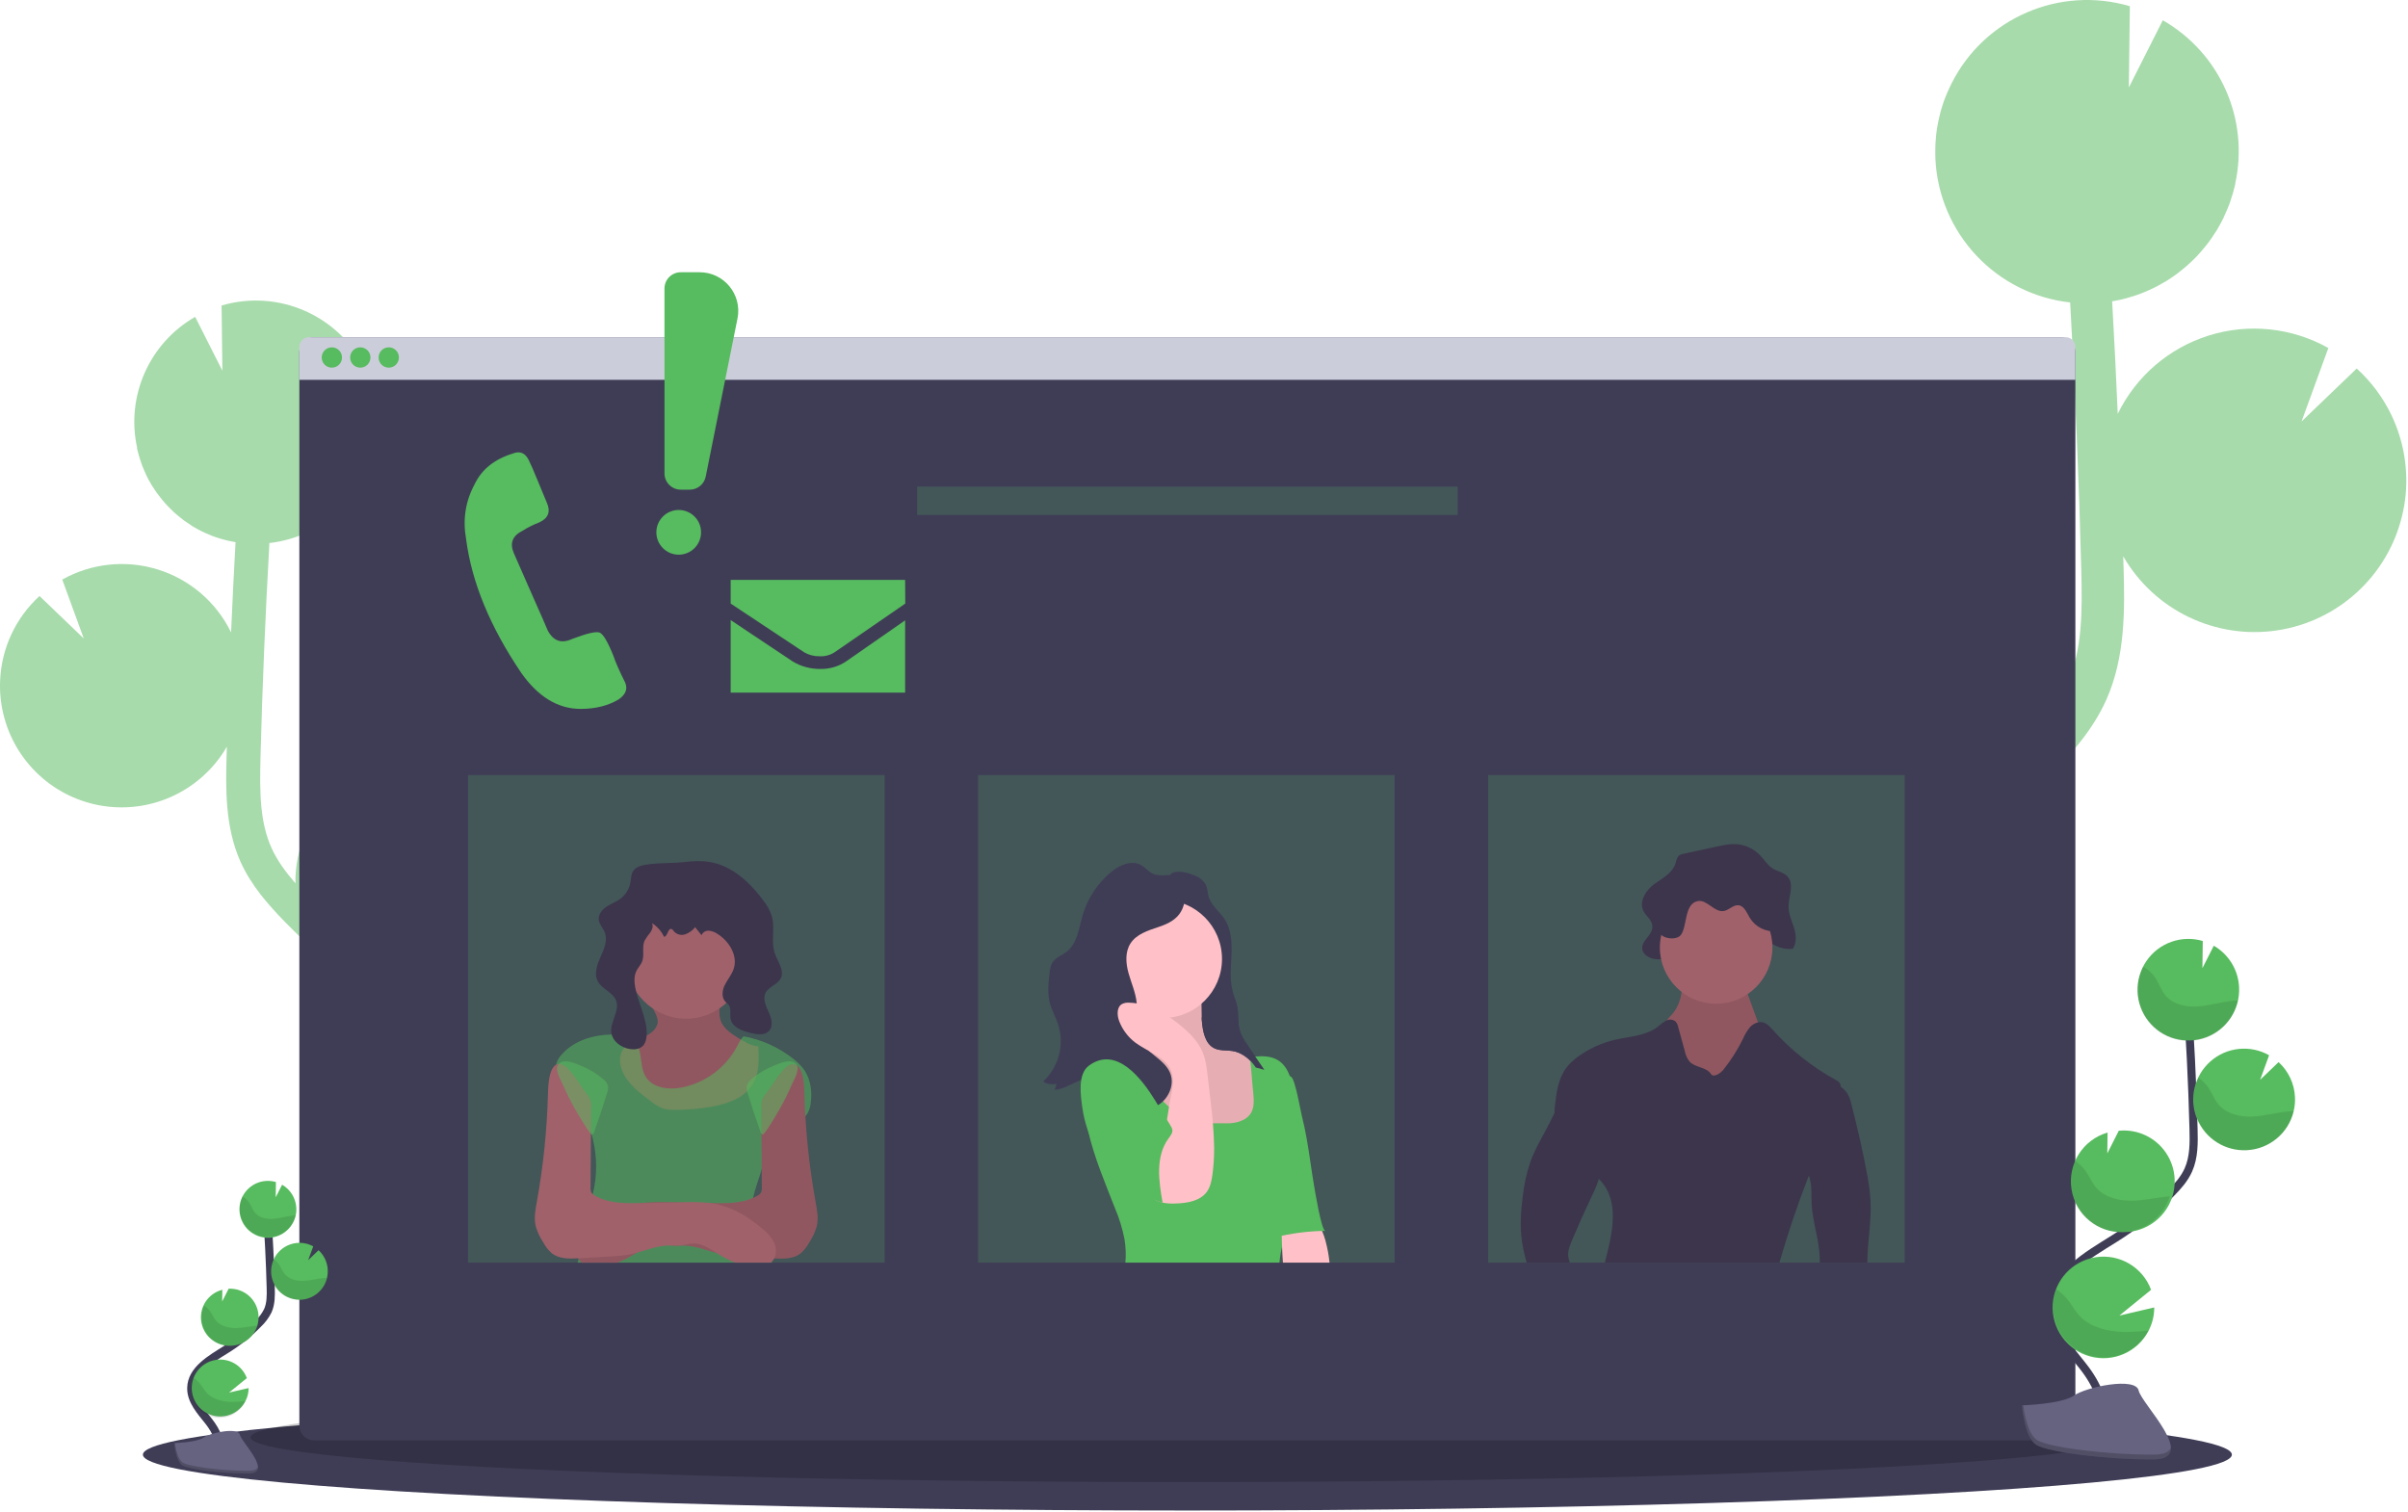 <svg width="1185" height="744" viewBox="0 0 1185 744" fill="none" xmlns="http://www.w3.org/2000/svg">
<path d="M223.443 498.22L217.153 494.31C216.553 493.94 215.963 493.54 215.363 493.16C242.936 488.417 263.545 465.208 264.994 437.268C266.444 409.329 248.347 384.111 221.413 376.54L221.723 401.2L208.173 374.37H208.003C174.985 372.838 146.972 398.353 145.423 431.37C145.363 432.52 145.423 433.64 145.423 434.77C140.713 429.39 136.423 423.62 133.593 417.3C127.863 404.51 127.753 390.02 128.203 372.4C129.103 337.5 130.613 302.32 132.573 267.26C161.803 264.006 184.337 239.997 185.733 210.62C185.813 208.79 185.783 206.99 185.733 205.19C185.733 204.74 185.733 204.3 185.663 203.85C185.543 202.11 185.383 200.39 185.113 198.69C185.113 198.41 185.013 198.14 184.963 197.87C184.723 196.43 184.423 195.01 184.083 193.61C183.953 193.08 183.823 192.56 183.683 192.04C183.263 190.51 182.803 189.04 182.263 187.52C182.083 187.03 181.883 186.52 181.683 186.06C181.263 184.97 180.803 183.89 180.313 182.83C180.053 182.27 179.803 181.71 179.533 181.16C179.453 181.02 179.403 180.87 179.323 180.73C166.282 154.988 136.726 142.221 109.043 150.37L109.443 182.47L96.043 155.95C73.448 168.901 61.885 195.028 67.493 220.46H67.373C67.463 220.89 67.593 221.3 67.693 221.72C67.883 222.51 68.083 223.29 68.303 224.07C68.593 225.07 68.903 226.07 69.233 227.07C69.483 227.81 69.723 228.54 70.003 229.27C70.413 230.33 70.873 231.36 71.333 232.39C71.603 232.99 71.843 233.61 72.133 234.2C72.893 235.747 73.72 237.257 74.613 238.73C74.923 239.25 75.273 239.73 75.613 240.24C76.253 241.24 76.893 242.24 77.613 243.17C78.043 243.76 78.503 244.33 78.953 244.9C79.613 245.73 80.283 246.55 80.953 247.34C81.443 247.91 81.953 248.46 82.463 249C83.203 249.78 83.953 250.53 84.733 251.26C85.253 251.75 85.733 252.26 86.303 252.72C87.183 253.51 88.103 254.25 89.033 254.98C89.503 255.35 89.963 255.73 90.443 256.09C91.863 257.09 93.323 258.09 94.833 259.09C95.113 259.26 95.423 259.4 95.703 259.57C96.973 260.31 98.253 261.02 99.573 261.66C100.143 261.94 100.723 262.19 101.303 262.45C102.383 262.93 103.473 263.4 104.593 263.83L106.593 264.53C107.693 264.9 108.813 265.25 109.943 265.53C110.603 265.71 111.273 265.9 111.943 266.06C113.163 266.35 114.413 266.59 115.673 266.81L115.913 266.86C115.093 281.654 114.36 296.45 113.713 311.25C106.505 296.438 93.508 285.253 77.787 280.332C62.065 275.412 45.011 277.191 30.643 285.25L41.223 314.25L19.453 293.35C7.765 304.018 0.794 318.892 0.073 334.7C-0.204 340.241 0.307 345.794 1.593 351.19C7.195 375.081 26.813 393.13 51.087 396.725C75.36 400.32 99.368 388.732 111.653 367.49C111.653 368.99 111.553 370.49 111.513 372C111.113 387.54 110.613 406.88 118.363 424.15C123.613 435.85 132.053 445.36 140.363 453.88C145.793 459.42 151.423 464.79 157.193 469.98C162.874 477.607 170.284 483.776 178.813 487.98C188.293 495.28 198.113 502.15 208.263 508.49L214.603 512.43C220.303 515.96 226.143 519.59 231.863 523.36C230.863 523.26 229.863 523.15 228.863 523.1C202.823 521.887 178.988 537.658 169.923 562.1L207.323 592.53L166.183 582.99C166.222 603.572 176.826 622.692 194.264 633.623C211.703 644.554 233.533 645.766 252.073 636.83L249.293 640.28C247.453 642.567 245.637 644.84 243.843 647.1C219.503 677.93 212.733 707.19 224.783 729.5L239.443 721.59C227.713 699.87 245.353 672.07 256.913 657.43C258.673 655.21 260.46 652.977 262.273 650.73C277.823 631.41 295.443 609.51 295.013 582.65C294.333 542.16 255.073 517.8 223.443 498.22Z" fill="#57BB5F" fill-opacity="0.52"/>
<path d="M905.384 436.96L913.224 432.08C913.974 431.61 914.704 431.08 915.454 430.64C880.892 424.721 855.101 395.557 853.454 360.53C852.886 348.847 855.097 337.195 859.904 326.53C868.981 306.306 886.562 291.149 907.904 285.15L907.514 315.92L924.424 282.45H924.624C965.828 280.533 1000.79 312.377 1002.71 353.58C1002.78 355.01 1002.71 356.41 1002.71 357.82C1008.6 351.11 1013.94 343.91 1017.47 336.03C1024.63 320.03 1024.77 302.03 1024.2 280.03C1023.08 236.48 1021.2 192.6 1018.75 148.86C982.284 144.802 954.17 114.844 952.434 78.19C952.334 75.91 952.364 73.66 952.434 71.42C952.434 70.86 952.464 70.3 952.524 69.74C952.664 67.57 952.874 65.42 953.194 63.31C953.244 62.96 953.334 62.62 953.384 62.31C953.69 60.51 954.06 58.737 954.494 56.99C954.654 56.34 954.814 55.68 954.984 54.99C955.514 53.09 956.084 51.2 956.754 49.36C956.974 48.74 957.234 48.15 957.474 47.54C958.014 46.17 958.584 44.83 959.194 43.54C959.514 42.85 959.824 42.15 960.194 41.46C960.274 41.29 960.354 41.1 960.444 40.93C976.7 8.8 1013.59 -7.132 1048.12 3.06L1047.62 43.06L1064.34 9.98C1092.54 26.129 1106.97 58.732 1099.95 90.46H1100.04C1099.92 90.99 1099.75 91.46 1099.63 92.03C1099.39 93.03 1099.14 94.03 1098.87 94.96C1098.52 96.21 1098.12 97.43 1097.71 98.65C1097.4 99.57 1097.1 100.49 1096.71 101.4C1096.2 102.72 1095.63 104.01 1095.05 105.29C1094.71 106.04 1094.41 106.81 1094.05 107.55C1093.1 109.48 1092.05 111.37 1090.96 113.2C1090.58 113.85 1090.14 114.46 1089.73 115.09C1088.93 116.33 1088.12 117.55 1087.25 118.74C1086.71 119.48 1086.14 120.18 1085.58 120.9C1084.76 121.9 1083.93 122.96 1083.05 123.95C1082.45 124.617 1081.82 125.307 1081.16 126.02C1080.25 127.02 1079.3 127.92 1078.34 128.83C1077.69 129.45 1077.05 130.07 1076.34 130.66C1075.23 131.66 1074.09 132.56 1072.92 133.47C1072.34 133.93 1071.77 134.42 1071.17 134.86C1069.4 136.16 1067.58 137.4 1065.69 138.55C1065.34 138.76 1064.96 138.94 1064.6 139.15C1063.03 140.084 1061.42 140.954 1059.78 141.76C1059.07 142.11 1058.34 142.41 1057.62 142.76C1056.27 143.37 1054.91 143.95 1053.52 144.48C1052.7 144.79 1051.88 145.08 1051.06 145.36C1049.68 145.83 1048.29 146.25 1046.88 146.64C1046.05 146.87 1045.22 147.1 1044.37 147.31C1042.84 147.67 1041.29 147.97 1039.72 148.24L1039.41 148.3C1040.45 166.76 1041.37 185.224 1042.16 203.69C1051.16 185.211 1067.38 171.26 1086.99 165.127C1106.61 158.995 1127.89 161.225 1145.8 171.29L1132.61 207.45L1159.76 181.38C1174.38 194.648 1183.13 213.182 1184.07 232.9C1184.42 239.812 1183.79 246.738 1182.18 253.47C1175.2 283.279 1150.72 305.801 1120.43 310.287C1090.15 314.773 1060.19 300.314 1044.86 273.81C1044.86 275.68 1044.99 277.57 1045.04 279.44C1045.54 298.83 1046.16 322.96 1036.5 344.5C1029.95 359.11 1019.41 370.96 1008.99 381.59C1002.21 388.51 995.214 395.207 987.994 401.68C980.896 411.189 971.643 418.877 960.994 424.11C949.164 433.22 936.914 441.79 924.254 449.71L916.344 454.62C909.234 459.02 901.954 463.55 894.804 468.25C896.064 468.13 897.304 467.99 898.584 467.93C931.047 466.431 960.757 486.087 972.074 516.55L925.414 554.55L976.744 542.66C976.708 568.33 963.5 592.184 941.763 605.837C920.026 619.491 892.803 621.032 869.664 609.92C870.824 611.36 871.974 612.8 873.134 614.23C875.424 617.08 877.714 619.92 879.944 622.74C910.304 661.19 918.754 697.74 903.714 725.54L885.434 715.67C900.064 688.57 878.054 653.89 863.624 635.67C861.434 632.9 859.194 630.11 856.944 627.31C837.544 603.21 815.554 575.89 816.094 542.38C816.934 491.77 865.974 461.38 905.384 436.96Z" fill="#57BB5F" fill-opacity="0.52"/>
<ellipse cx="584.324" cy="715.95" rx="514" ry="27.5" fill="#3F3D56"/>
<ellipse opacity="0.2" cx="583.324" cy="707.45" rx="460" ry="22" fill="black"/>
<path d="M1021.31 173.16V701.7C1021.31 705.682 1018.08 708.91 1014.1 708.91H154.513C152.601 708.91 150.768 708.15 149.418 706.798C148.067 705.445 147.31 703.612 147.313 701.7V173.16C147.31 171.249 148.067 169.415 149.418 168.063C150.768 166.71 152.601 165.95 154.513 165.95H1014.07C1015.99 165.942 1017.83 166.698 1019.19 168.051C1020.55 169.404 1021.31 171.243 1021.31 173.16Z" fill="#3F3D56"/>
<path d="M1021.31 170.76V186.95H147.312V170.76C147.312 168.104 149.466 165.95 152.122 165.95H1016.5C1019.16 165.95 1021.31 168.104 1021.31 170.76Z" fill="#CBCEDA"/>
<circle cx="163.312" cy="175.95" r="5" fill="#57BB5F"/>
<circle cx="177.312" cy="175.95" r="5" fill="#57BB5F"/>
<circle cx="191.312" cy="175.95" r="5" fill="#57BB5F"/>
<rect opacity="0.2" x="451.324" y="239.45" width="266" height="14" fill="#57BB5F"/>
<rect opacity="0.2" x="230.324" y="381.45" width="205" height="240" fill="#57BB5F"/>
<rect opacity="0.2" x="481.324" y="381.45" width="205" height="240" fill="#57BB5F"/>
<rect opacity="0.2" x="937.324" y="621.45" width="205" height="240" transform="rotate(-180 937.324 621.45)" fill="#57BB5F"/>
<path d="M323.653 503.43C323.043 507.04 319.473 509.31 316.103 510.72C312.733 512.13 308.963 513.3 306.803 516.25C303.893 520.25 305.113 525.98 307.803 530.13C310.853 534.89 315.473 538.4 319.993 541.8C321.952 543.459 324.185 544.762 326.593 545.65C328.428 546.12 330.321 546.322 332.213 546.25C338.306 546.248 344.387 545.703 350.383 544.62C358.073 543.22 366.293 540.42 370.383 533.74C373.703 528.27 373.493 521.44 373.173 515.04C369.553 514.73 366.313 512.76 363.233 510.85C359.593 508.59 355.663 505.96 354.483 501.85C353.243 497.54 355.223 492.22 352.273 488.85C350.273 486.57 346.883 486.3 343.863 486.22C339.763 486.113 335.666 486.057 331.573 486.05C328.753 486.05 322.453 484.87 320.133 486.75C315.863 490.16 324.423 498.85 323.653 503.43Z" fill="#A0616A"/>
<path opacity="0.1" d="M323.653 503.43C323.043 507.04 319.473 509.31 316.103 510.72C312.733 512.13 308.963 513.3 306.803 516.25C303.893 520.25 305.113 525.98 307.803 530.13C310.853 534.89 315.473 538.4 319.993 541.8C321.952 543.459 324.185 544.762 326.593 545.65C328.428 546.12 330.321 546.322 332.213 546.25C338.306 546.248 344.387 545.703 350.383 544.62C358.073 543.22 366.293 540.42 370.383 533.74C373.703 528.27 373.493 521.44 373.173 515.04C369.553 514.73 366.313 512.76 363.233 510.85C359.593 508.59 355.663 505.96 354.483 501.85C353.243 497.54 355.223 492.22 352.273 488.85C350.273 486.57 346.883 486.3 343.863 486.22C339.763 486.113 335.666 486.057 331.573 486.05C328.753 486.05 322.453 484.87 320.133 486.75C315.863 490.16 324.423 498.85 323.653 503.43Z" fill="black"/>
<circle cx="337.623" cy="472.04" r="29.33" fill="#A0616A"/>
<path d="M398.914 543.22C398.721 544.984 398.159 546.688 397.264 548.22C396.998 548.632 396.697 549.02 396.364 549.38C394.714 551.19 392.364 552.38 390.234 553.65C384.234 557.3 377.504 562.05 376.384 569C376.015 571.163 375.51 573.3 374.874 575.4C373.474 580.16 371.644 584.84 370.574 589.6C369.908 592.359 369.609 595.193 369.684 598.03C369.718 598.917 369.798 599.802 369.924 600.68C370.874 607.42 374.334 613.47 378.404 619.22C378.844 619.84 379.284 620.46 379.734 621.07L380.024 621.46H284.284C284.444 620.85 284.604 620.25 284.754 619.64C284.773 619.546 284.796 619.452 284.824 619.36C285.774 615.55 286.604 611.72 287.184 607.86C287.726 604.432 288.023 600.97 288.074 597.5C288.074 594.5 288.734 591.18 291.244 589.5C291.414 588.89 291.574 588.27 291.734 587.66C293.948 578.577 293.9 569.09 291.594 560.03C291.454 559.47 291.294 558.91 291.144 558.35C291.074 558.1 290.994 557.85 290.924 557.6C290.079 554.935 289.372 552.228 288.804 549.49C288.214 546.22 288.084 542.74 286.344 539.92C284.604 537.1 281.574 535.45 278.884 533.54C277.563 532.64 276.375 531.56 275.354 530.33C274.24 529.042 273.574 527.428 273.454 525.73C273.435 525.228 273.472 524.725 273.564 524.23C274.059 522.167 275.115 520.281 276.614 518.78C282.694 512.09 291.984 509.28 301.114 509.16C302.524 509.16 303.924 509.16 305.314 509.28C306.94 509.306 308.544 509.667 310.024 510.34C310.938 510.81 311.739 511.472 312.374 512.28C313.268 513.406 313.947 514.687 314.374 516.06C314.734 517.163 315.001 518.293 315.174 519.44C315.734 523.01 315.854 526.81 317.734 529.89C321.144 535.47 328.914 536.49 335.334 535.28C346.936 533.001 356.919 525.669 362.564 515.28C363.162 514.033 363.83 512.822 364.564 511.65C364.953 511.062 365.41 510.522 365.924 510.04C374.819 511.678 383.182 515.453 390.294 521.04C392.524 522.724 394.474 524.749 396.074 527.04C399.074 531.78 399.754 537.7 398.914 543.22Z" fill="#57BB5F" fill-opacity="0.52"/>
<path d="M401.913 603.61C401.103 606.404 399.865 609.056 398.243 611.47C397.172 613.521 395.735 615.358 394.003 616.89C390.453 619.68 385.543 619.62 381.003 619.36H380.643L378.393 619.23L365.483 618.46C362.061 618.337 358.653 617.973 355.283 617.37C354.383 617.19 353.493 616.97 352.603 616.73C347.603 615.39 342.713 613.39 337.543 613.1C336.043 613.01 334.543 613.1 333.013 613.1H332.593C331.589 613.101 330.587 613.034 329.593 612.9C327.953 612.66 326.343 612.14 324.673 612.06C320.393 611.84 316.613 614.41 312.963 616.75L311.963 617.37C309.351 619.024 306.577 620.405 303.683 621.49H286.343C286.049 621.267 285.778 621.016 285.533 620.74C285.235 620.412 284.974 620.054 284.753 619.67C284.703 619.58 284.653 619.49 284.613 619.4C283.473 616.957 283.473 614.134 284.613 611.69C285.258 610.303 286.111 609.021 287.143 607.89C288.279 606.657 289.502 605.508 290.803 604.45C297.543 598.83 305.293 594.09 313.913 592.45C314.513 592.34 315.123 592.24 315.723 592.16C320.037 591.665 324.385 591.522 328.723 591.73L332.793 591.81L349.843 592.16H350.313C357.163 592.29 364.363 592.34 370.553 589.61C371.34 589.259 372.108 588.865 372.853 588.43C373.488 588.108 374.034 587.634 374.443 587.05C374.841 586.245 375.004 585.344 374.913 584.45L374.853 575.45L374.733 558.1C374.733 553.84 374.706 549.584 374.653 545.33C374.31 542.659 375.213 539.979 377.103 538.06C379.593 534.93 385.663 523.88 389.963 523.7C390.726 523.657 391.482 523.868 392.113 524.3C395.773 526.74 395.793 535.99 395.883 539.11C395.983 542.557 396.133 546 396.333 549.44C397.153 563.528 398.823 577.554 401.333 591.44C402.073 595.43 402.873 599.61 401.913 603.61Z" fill="#A0616A"/>
<path opacity="0.1" d="M401.913 603.61C401.103 606.404 399.865 609.056 398.243 611.47C397.172 613.521 395.735 615.358 394.003 616.89C390.453 619.68 385.543 619.62 381.003 619.36H380.643L378.393 619.23L365.483 618.46C362.061 618.337 358.653 617.973 355.283 617.37C354.383 617.19 353.493 616.97 352.603 616.73C347.603 615.39 342.713 613.39 337.543 613.1C336.043 613.01 334.543 613.1 333.013 613.1H332.593C331.589 613.101 330.587 613.034 329.593 612.9C327.953 612.66 326.343 612.14 324.673 612.06C320.393 611.84 316.613 614.41 312.963 616.75L311.963 617.37C309.351 619.024 306.577 620.405 303.683 621.49H286.343C286.049 621.267 285.778 621.016 285.533 620.74C285.235 620.412 284.974 620.054 284.753 619.67C284.703 619.58 284.653 619.49 284.613 619.4C283.473 616.957 283.473 614.134 284.613 611.69C285.258 610.303 286.111 609.021 287.143 607.89C288.279 606.657 289.502 605.508 290.803 604.45C297.543 598.83 305.293 594.09 313.913 592.45C314.513 592.34 315.123 592.24 315.723 592.16C320.037 591.665 324.385 591.522 328.723 591.73L332.793 591.81L349.843 592.16H350.313C357.163 592.29 364.363 592.34 370.553 589.61C371.34 589.259 372.108 588.865 372.853 588.43C373.488 588.108 374.034 587.634 374.443 587.05C374.841 586.245 375.004 585.344 374.913 584.45L374.853 575.45L374.733 558.1C374.733 553.84 374.706 549.584 374.653 545.33C374.31 542.659 375.213 539.979 377.103 538.06C379.593 534.93 385.663 523.88 389.963 523.7C390.726 523.657 391.482 523.868 392.113 524.3C395.773 526.74 395.793 535.99 395.883 539.11C395.983 542.557 396.133 546 396.333 549.44C397.153 563.528 398.823 577.554 401.333 591.44C402.073 595.43 402.873 599.61 401.913 603.61Z" fill="black"/>
<path d="M318.304 425.53C315.764 425.91 312.954 426.59 311.574 428.75C310.494 430.43 310.574 432.56 310.204 434.52C309.606 437.667 307.85 440.475 305.284 442.39C303.184 443.94 300.644 444.81 298.474 446.26C296.304 447.71 294.384 450.08 294.674 452.68C294.924 454.95 296.734 456.68 297.584 458.82C299.154 462.72 297.304 467.07 295.584 470.91C293.864 474.75 292.244 479.27 294.214 482.98C296.304 486.89 301.694 488.37 303.214 492.52C305.104 497.52 300.214 502.85 300.844 508.18C301.384 512.56 305.704 515.69 310.074 516.33C312.164 516.63 314.484 516.42 316.074 515.03C317.664 513.64 318.164 511.37 318.234 509.26C318.504 501.12 313.874 493.65 312.524 485.61C312.084 482.96 312.024 480.12 313.254 477.73C314.034 476.22 315.254 474.98 315.934 473.41C317.284 470.14 315.754 466.19 317.204 462.96C318.025 461.545 318.972 460.206 320.034 458.96C320.964 457.61 321.584 455.82 320.854 454.35C323.438 455.994 325.501 458.338 326.804 461.11C328.694 460.73 328.644 456.67 330.494 457.25C331.014 457.42 331.314 457.97 331.654 458.4C333.043 459.95 335.221 460.524 337.194 459.86C339.117 459.171 340.808 457.955 342.074 456.35L345.234 460.27C345.819 458.886 347.202 458.01 348.704 458.07C350.171 458.171 351.585 458.657 352.804 459.48C358.804 463.07 363.304 470.42 361.004 477.02C360.004 479.84 358.004 482.15 356.664 484.83C355.324 487.51 354.984 491.11 357.124 493.19C357.564 493.63 358.124 493.97 358.504 494.45C360.074 496.3 359.084 499.12 359.554 501.45C360.384 505.74 365.444 507.45 369.704 508.45C372.704 509.13 376.274 509.64 378.374 507.45C380.674 505.05 379.644 501.12 378.254 498.1C376.864 495.08 375.254 491.59 376.744 488.63C378.234 485.67 382.604 484.63 384.174 481.54C386.174 477.61 382.644 473.3 381.234 469.12C379.304 463.4 381.454 456.98 379.874 451.12C378.915 448.164 377.417 445.41 375.454 443C370.784 436.72 365.184 430.95 358.244 427.31C351.684 423.87 345.074 423.31 337.844 424.18C331.354 425 324.814 424.56 318.304 425.53Z" fill="#3C354C"/>
<path d="M375.303 558.44C374.713 558.097 374.295 557.519 374.153 556.85C371.933 550.61 369.853 544.327 367.913 538C367.472 536.886 367.311 535.681 367.443 534.49C367.895 533.004 368.84 531.716 370.123 530.84C373.408 528.131 377.105 525.964 381.073 524.42C383.953 523.29 388.203 521.28 391.073 523.11C394.633 525.38 390.833 531.11 389.533 534.11C387.771 538.225 385.767 542.232 383.533 546.11C382.853 547.31 376.213 558.8 375.303 558.44Z" fill="#57BB5F" fill-opacity="0.52"/>
<path d="M381.013 619.36C380.762 619.848 380.446 620.299 380.073 620.7C379.963 620.83 379.842 620.951 379.713 621.06C379.572 621.201 379.422 621.331 379.263 621.45H361.873C358.978 620.365 356.204 618.984 353.593 617.33L352.593 616.71C348.943 614.37 345.163 611.8 340.883 612.02C339.213 612.1 337.603 612.62 335.963 612.86C334.968 612.994 333.966 613.061 332.963 613.06H332.543C331.033 613.06 329.543 612.99 328.013 613.06C322.843 613.35 317.963 615.35 312.953 616.69C312.063 616.93 311.173 617.15 310.273 617.33C306.902 617.933 303.494 618.297 300.073 618.42L284.913 619.32H284.553C280.023 619.58 275.113 619.64 271.553 616.85C269.82 615.318 268.383 613.481 267.313 611.43C265.691 609.016 264.453 606.364 263.643 603.57C262.643 599.57 263.483 595.39 264.213 591.34C267.325 574.053 269.14 556.558 269.643 539C269.733 535.87 269.753 526.59 273.433 524.18C273.847 523.893 274.323 523.708 274.823 523.64C275.069 523.615 275.317 523.615 275.563 523.64C279.863 523.82 285.933 534.87 288.423 538C290.312 539.919 291.215 542.599 290.873 545.27C290.873 549.377 290.846 553.49 290.793 557.61C290.793 557.8 290.793 557.99 290.793 558.17C290.746 566.93 290.689 575.687 290.623 584.44C290.531 585.334 290.694 586.235 291.093 587.04C291.235 587.274 291.41 587.486 291.613 587.67C291.944 587.955 292.302 588.206 292.683 588.42C299.333 592.34 307.503 592.3 315.223 592.15H315.693L332.743 591.8L336.813 591.72C341.15 591.512 345.498 591.656 349.813 592.15C350.413 592.23 351.023 592.33 351.623 592.44C358.246 593.846 364.487 596.663 369.923 600.7C371.589 601.88 373.209 603.127 374.783 604.44C377.243 606.44 379.663 608.76 380.973 611.68C382.116 614.11 382.13 616.919 381.013 619.36Z" fill="#A0616A"/>
<path d="M291.353 558.44C291.941 558.094 292.358 557.518 292.503 556.85C294.723 550.61 296.803 544.327 298.743 538C299.176 536.884 299.334 535.68 299.203 534.49C298.751 533.004 297.806 531.716 296.523 530.84C293.243 528.129 289.55 525.961 285.583 524.42C282.703 523.29 278.463 521.28 275.583 523.11C272.023 525.38 275.813 531.11 277.123 534.11C278.881 538.227 280.885 542.234 283.123 546.11C283.803 547.31 290.443 558.8 291.353 558.44Z" fill="#57BB5F" fill-opacity="0.52"/>
<path d="M832.402 444.93C838.352 443.48 842.972 453.33 848.962 452.16C852.252 451.52 854.792 447.62 858.122 447.91C861.912 448.24 863.532 453.42 865.472 457.21C868.842 463.77 875.652 467.74 882.212 466.95C884.272 464.23 883.882 460.05 882.832 456.65C881.782 453.25 880.182 449.95 880.142 446.33C880.092 441.54 882.722 436.24 880.342 432.33C878.512 429.33 874.772 429.09 872.022 427.24C869.872 425.8 868.362 423.39 866.562 421.42C863.673 418.199 859.724 416.123 855.432 415.57C851.892 415.17 848.332 415.93 844.832 416.69L828.472 420.23C827.52 420.342 826.628 420.751 825.922 421.4C825.256 422.414 824.807 423.555 824.602 424.75C823.052 429.83 818.192 432.21 814.222 435.03C810.252 437.85 806.482 443.43 808.672 448.18C809.912 450.87 812.832 452.53 813.142 455.55C813.412 458.25 811.462 460.46 809.872 462.46C803.122 470.92 818.252 475.32 821.872 469.58C825.902 463.26 823.892 447.01 832.402 444.93Z" fill="#3C354C"/>
<path d="M823.754 498.14C822.334 499.99 820.484 501.53 819.344 503.57C817.913 506.489 817.676 509.85 818.684 512.94C819.71 515.988 821.146 518.881 822.954 521.54C825.025 525.174 827.545 528.534 830.454 531.54C833.379 534.576 837.266 536.506 841.454 537C845.904 537.33 850.204 535.49 854.234 533.56C855.954 532.875 857.52 531.855 858.844 530.56C859.807 529.335 860.564 527.96 861.084 526.49L864.554 518.18C865.529 516.163 866.203 514.013 866.554 511.8C866.914 508.35 865.714 504.94 864.554 501.67L858.204 484.2C857.938 483.199 857.414 482.285 856.684 481.55C855.988 481.046 855.189 480.704 854.344 480.55C850.323 479.51 846.216 478.84 842.074 478.55C838.994 478.34 832.004 477.25 829.314 478.99C826.844 480.6 827.874 484.7 827.584 487.35C827.322 491.23 825.997 494.964 823.754 498.14Z" fill="#A0616A"/>
<path opacity="0.1" d="M823.754 498.14C822.334 499.99 820.484 501.53 819.344 503.57C817.913 506.489 817.676 509.85 818.684 512.94C819.71 515.988 821.146 518.881 822.954 521.54C825.025 525.174 827.545 528.534 830.454 531.54C833.379 534.576 837.266 536.506 841.454 537C845.904 537.33 850.204 535.49 854.234 533.56C855.954 532.875 857.52 531.855 858.844 530.56C859.807 529.335 860.564 527.96 861.084 526.49L864.554 518.18C865.529 516.163 866.203 514.013 866.554 511.8C866.914 508.35 865.714 504.94 864.554 501.67L858.204 484.2C857.938 483.199 857.414 482.285 856.684 481.55C855.988 481.046 855.189 480.704 854.344 480.55C850.323 479.51 846.216 478.84 842.074 478.55C838.994 478.34 832.004 477.25 829.314 478.99C826.844 480.6 827.874 484.7 827.584 487.35C827.322 491.23 825.997 494.964 823.754 498.14Z" fill="black"/>
<circle cx="844.532" cy="466.33" r="27.7" fill="#A0616A"/>
<path d="M905.913 535.5C905.973 543.14 903.043 550.5 900.013 557.5C896.983 564.5 893.133 571.41 890.173 578.6C889.933 579.18 889.703 579.77 889.473 580.36C884.379 593.52 879.873 606.884 875.953 620.45L875.663 621.45H789.763C793.683 606.45 797.043 591.45 787.643 581.1C787.353 580.78 787.063 580.45 786.783 580.1C780.633 572.69 777.873 562.58 770.563 556.28C768.883 554.83 766.933 553.55 765.893 551.58C765.295 550.368 764.993 549.032 765.013 547.68C765.006 546.49 765.079 545.301 765.233 544.12C765.953 537.62 766.883 530.8 770.803 525.56C772.593 523.269 774.737 521.278 777.153 519.66C782.491 515.908 788.505 513.222 794.863 511.75C802.023 510.11 809.923 509.87 815.763 505.4C816.991 504.268 818.331 503.262 819.763 502.4L820.163 502.23C821.572 501.564 823.236 501.741 824.473 502.69C825.229 503.532 825.729 504.573 825.913 505.69C826.973 509.57 828.036 513.45 829.103 517.33C829.464 519.248 830.291 521.048 831.513 522.57C834.343 525.51 839.753 525.16 841.953 528.57C843.273 530.64 846.743 528.23 848.253 526.31C851.914 521.673 855.082 516.666 857.703 511.37C858.587 509.271 859.765 507.308 861.203 505.54C862.235 504.402 863.576 503.589 865.063 503.2C865.79 503.021 866.547 503 867.283 503.14C869.443 503.58 871.023 505.36 872.493 507C881.288 516.824 891.681 525.091 903.233 531.45C904.148 531.837 904.93 532.484 905.483 533.31C905.724 533.813 905.854 534.362 905.863 534.92C905.903 535.13 905.913 535.32 905.913 535.5Z" fill="#3C354C"/>
<path d="M835.392 443.52C840.022 442.52 843.612 449.17 848.272 448.38C850.832 447.96 852.812 445.38 855.392 445.53C858.342 445.75 859.602 449.23 861.112 451.77C863.853 456.242 868.887 458.778 874.112 458.32C875.712 456.49 875.412 453.69 874.592 451.4C873.772 449.11 872.522 446.89 872.492 444.47C872.492 441.24 874.492 437.68 872.652 435.05C871.232 433.05 868.322 432.87 866.182 431.63C864.512 430.63 863.342 429.04 861.932 427.72C859.559 425.495 856.519 424.113 853.282 423.79C850.514 423.651 847.74 423.903 845.042 424.54L832.322 426.92C831.594 426.98 830.899 427.251 830.322 427.7C829.823 428.365 829.481 429.134 829.322 429.95C828.112 433.37 824.322 434.95 821.252 436.86C818.182 438.77 815.252 442.51 816.932 445.7C817.932 447.51 820.162 448.62 820.402 450.7C820.622 452.51 819.102 454 817.862 455.34C812.622 461.02 824.382 463.98 827.212 460.12C830.342 455.84 828.772 444.92 835.392 443.52Z" fill="#3C354C"/>
<path d="M918.913 621.45H895.523C895.903 611.87 892.003 602.14 891.523 592.37C891.343 588.7 891.653 584.97 890.913 581.37C890.718 580.433 890.468 579.508 890.163 578.6C889.573 576.75 888.853 574.93 888.293 573.07C886.433 566.86 886.503 560.26 886.593 553.78C886.7 546.627 886.813 539.48 886.933 532.34C886.933 530.48 886.383 527.74 888.073 526.96C891.883 525.2 895.843 528.69 899.343 530.96C901.443 532.36 903.843 533.46 905.883 534.96C907.098 535.798 908.152 536.848 908.993 538.06C909.979 539.729 910.678 541.551 911.063 543.45C913.896 554.27 916.363 565.18 918.463 576.18C919.462 580.962 920.131 585.807 920.463 590.68C921.073 600.92 918.943 611.25 918.913 621.45Z" fill="#3C354C"/>
<path d="M773.633 610.31C772.633 612.75 771.553 615.31 771.703 617.97C771.793 619.164 772.063 620.337 772.503 621.45H751.313C750.25 617.846 749.448 614.17 748.913 610.45C747.913 603.21 748.463 595.84 749.403 588.58C750.034 582.942 751.264 577.388 753.073 572.01C755.533 565.12 759.423 558.88 762.733 552.4C763.513 550.89 764.223 549.19 765.053 547.69C766.833 544.4 769.133 541.98 773.713 544.19C785.103 549.68 789.993 568.91 786.823 580.11C786.828 580.14 786.828 580.171 786.823 580.2C785.921 583.044 784.791 585.809 783.443 588.47C780.003 595.684 776.733 602.964 773.633 610.31Z" fill="#3C354C"/>
<path d="M588.014 430.931C590.281 431.758 592.179 433.368 593.364 435.471C594.274 437.361 594.244 439.571 594.864 441.581C596.174 445.811 600.114 448.581 602.564 452.281C605.884 457.281 606.274 463.651 606.044 469.651C605.814 475.651 605.044 481.771 606.544 487.601C607.254 490.441 608.464 493.141 608.954 496.031C609.544 499.531 609.054 503.191 609.954 506.631C610.744 509.761 612.594 512.501 614.414 515.161L622.194 526.531C618.712 525.706 615.282 524.674 611.924 523.441C612.959 526.698 614.881 529.603 617.474 531.831L611.854 525.031C610.71 523.455 609.29 522.1 607.664 521.031C605.604 519.861 603.164 519.681 600.844 519.201C596.394 518.301 591.934 516.021 589.754 512.011C586.844 506.671 588.754 499.961 587.084 494.101C585.894 489.821 582.954 486.291 580.934 482.351C576.344 473.421 576.624 462.891 575.184 452.951C574.564 448.731 573.624 444.541 573.604 440.271C573.604 437.121 573.914 431.141 577.214 429.531C580.074 428.181 585.354 429.801 588.014 430.931Z" fill="#3F3D56"/>
<path d="M591.442 502.46C591.912 507.68 593.002 513.84 597.762 516.03C600.452 517.27 603.582 516.81 606.502 517.29C612.012 518.18 616.502 522.42 619.102 527.39C621.702 532.36 622.532 538 623.102 543.56C623.852 550.51 624.102 558.06 620.272 563.92C617.182 568.67 611.842 571.56 606.372 573.03C595.227 575.935 583.367 573.737 574.002 567.03C569.472 563.74 565.732 559.5 562.092 555.26C554.162 546.03 546.182 535.91 544.552 523.85C544.362 522.48 544.382 520.85 545.552 520.01C546.327 519.574 547.22 519.396 548.102 519.5L555.702 519.64C557.632 519.64 559.812 519.64 561.122 518.19C562.432 516.74 562.352 514.92 562.302 513.19C562.109 505.857 561.916 498.507 561.722 491.14C561.606 490.361 561.784 489.566 562.222 488.91C562.706 488.473 563.322 488.209 563.972 488.16C568.162 487.45 572.542 488.16 576.642 487.02C580.542 485.95 586.642 481.47 589.532 486.07C591.952 489.92 591.072 498.02 591.442 502.46Z" fill="#FFC1C7"/>
<path opacity="0.1" d="M591.442 502.46C591.912 507.68 593.002 513.84 597.762 516.03C600.452 517.27 603.582 516.81 606.502 517.29C612.012 518.18 616.502 522.42 619.102 527.39C621.702 532.36 622.532 538 623.102 543.56C623.852 550.51 624.102 558.06 620.272 563.92C617.182 568.67 611.842 571.56 606.372 573.03C595.227 575.935 583.367 573.737 574.002 567.03C569.472 563.74 565.732 559.5 562.092 555.26C554.162 546.03 546.182 535.91 544.552 523.85C544.362 522.48 544.382 520.85 545.552 520.01C546.327 519.574 547.22 519.396 548.102 519.5L555.702 519.64C557.632 519.64 559.812 519.64 561.122 518.19C562.432 516.74 562.352 514.92 562.302 513.19C562.109 505.857 561.916 498.507 561.722 491.14C561.606 490.361 561.784 489.566 562.222 488.91C562.706 488.473 563.322 488.209 563.972 488.16C568.162 487.45 572.542 488.16 576.642 487.02C580.542 485.95 586.642 481.47 589.532 486.07C591.952 489.92 591.072 498.02 591.442 502.46Z" fill="black"/>
<circle cx="572.304" cy="471.981" r="29.05" fill="#FFC1C7"/>
<path d="M636.964 596.381C636.766 597.568 636.488 598.74 636.134 599.891C635.204 602.574 634.136 605.207 632.934 607.781C632.474 608.851 632.044 609.921 631.674 611.021C631.384 611.881 631.134 612.761 630.914 613.641C630.694 614.521 630.434 615.711 630.254 616.761C629.984 618.311 629.784 619.881 629.624 621.451H553.814C554.14 617.614 553.995 613.752 553.384 609.951C552.366 604.716 550.797 599.605 548.704 594.701C543.874 582.321 538.474 569.701 535.504 556.791C535.504 556.791 535.504 556.791 535.504 556.741C533.426 548.362 532.804 539.689 533.664 531.101C533.724 530.601 533.794 530.101 533.864 529.581C534.043 528.282 534.286 526.994 534.594 525.721C535.326 522.096 536.991 518.725 539.424 515.941C542.824 512.281 548.574 510.471 552.984 512.811C555.644 514.221 557.294 516.721 558.614 519.491C559.454 521.251 560.164 523.111 560.904 524.881C563.614 531.27 567.509 537.089 572.384 542.031C573.314 543.031 574.294 543.921 575.304 544.801C576.314 545.681 577.194 546.421 578.184 547.181C581.394 549.651 585.264 552.781 589.454 552.891C591.884 552.961 594.364 552.891 596.874 552.891C599.074 552.891 601.294 552.801 603.484 552.891C608.174 552.981 613.484 551.651 615.754 547.541C617.304 544.731 617.044 541.301 616.754 538.101C616.524 535.601 616.294 533.101 616.054 530.591C616.054 530.461 616.054 530.331 616.054 530.201C615.894 528.391 615.724 526.601 615.554 524.791C615.474 523.921 615.394 523.041 615.304 522.171L615.124 520.231C615.957 520.137 616.797 520.057 617.644 519.991C621.434 519.691 625.304 519.761 628.564 521.611C631.664 523.361 633.564 526.371 634.784 529.781C635.595 532.211 636.118 534.728 636.344 537.281C637.464 548.631 635.654 560.081 636.274 571.461C636.674 579.701 638.414 588.251 636.964 596.381Z" fill="#57BB5F"/>
<path d="M654.273 621.45H631.343C631.153 618.85 631.003 616.25 630.913 613.64C630.833 611.84 630.773 610.03 630.743 608.23C630.643 603.377 630.683 598.537 630.863 593.71C635.377 596.262 640.432 597.705 645.613 597.92C647.71 600.267 649.4 602.947 650.613 605.85C651.293 607.447 651.864 609.087 652.323 610.76C652.329 610.783 652.329 610.807 652.323 610.83C653.264 614.311 653.916 617.863 654.273 621.45Z" fill="#FFC1C7"/>
<path d="M652.263 605.821C643.59 605.905 634.96 607.047 626.563 609.221C625.453 603.741 625.993 598.081 626.563 592.521L630.273 554.311C630.543 551.481 630.023 525.501 635.503 530.091C637.503 531.781 640.063 546.971 640.693 549.411C641.643 553.101 642.393 556.831 643.063 560.571C644.433 568.251 645.363 575.991 646.693 583.681C647.073 585.901 650.283 605.841 652.263 605.821Z" fill="#57BB5F"/>
<path d="M583.372 435.04C583.413 434.132 583.206 433.23 582.772 432.43C582.013 431.469 580.884 430.874 579.662 430.79C575.472 430.14 570.872 431.79 567.082 429.91C565.082 428.91 563.572 426.91 561.572 425.8C556.852 423.13 550.892 425.8 546.712 429.26C540.057 434.787 535.206 442.176 532.782 450.48C530.922 456.9 530.172 464.41 524.852 468.48C522.652 470.16 519.852 471.09 518.202 473.33C516.962 475.05 516.672 477.26 516.442 479.33C515.892 484.21 515.442 489.21 516.712 493.95C517.712 497.48 519.562 500.68 520.712 504.15C523.944 514.179 521.065 525.173 513.332 532.33C515.269 533.538 517.601 533.943 519.832 533.46C519.789 534.485 519.464 535.478 518.892 536.33C525.692 536.11 531.602 529.49 538.252 530.94C543.332 532.04 546.162 537.28 549.952 540.84C554.832 545.43 562.412 547.35 568.542 544.63C574.672 541.91 578.392 534.17 575.792 527.99C572.792 520.99 563.702 518.18 560.532 511.23C558.082 505.84 559.902 499.56 559.372 493.67C558.922 488.61 556.742 483.9 555.372 479.01C554.002 474.12 553.572 468.53 556.372 464.27C559.312 459.75 564.942 457.99 570.062 456.27C581.592 452.55 583.812 446.7 583.372 435.04Z" fill="#3F3D56"/>
<path d="M576.233 539.48C577.063 535.48 577.883 531.11 576.423 527.24C573.703 520.02 564.813 517.77 558.663 513.12C555.1 510.415 552.364 506.768 550.763 502.59C549.643 499.66 549.493 495.59 552.243 494.11C553.313 493.61 554.497 493.403 555.673 493.51C565.253 493.73 574.033 498.94 581.383 505.1C585.653 508.69 589.713 512.8 591.843 517.95C593.353 521.6 593.843 525.58 594.273 529.5L595.773 542.5C596.764 549.953 597.341 557.454 597.503 564.97C597.514 569.28 597.243 573.586 596.693 577.86C596.313 580.86 595.693 584.02 593.963 586.51C590.643 591.14 584.263 592.18 578.563 592.34C576.411 592.465 574.252 592.327 572.133 591.93C562.663 589.87 555.483 576.61 562.643 568.42C565.643 564.94 570.263 564.85 571.993 560.08C574.313 553.76 574.873 546.11 576.233 539.48Z" fill="#FFC1C7"/>
<path d="M568.542 541.761L576.012 553.971C576.459 554.603 576.769 555.322 576.922 556.081C577.132 557.671 575.922 559.081 575.002 560.371C568.562 569.171 570.202 581.271 572.142 592.001C551.172 585.351 535.845 567.302 532.682 545.531C531.742 539.141 530.222 528.621 535.892 524.461C549.552 514.441 562.132 531.301 568.542 541.761Z" fill="#57BB5F"/>
<path d="M606.504 517.29C603.584 516.81 600.504 517.29 597.764 516.03C593.004 513.84 591.914 507.68 591.444 502.46C591.444 501.98 591.374 501.46 591.354 500.89C593.058 499.134 594.908 497.525 596.884 496.08C598.666 495.039 600.562 494.203 602.534 493.59L607.814 491.73C608.299 493.134 608.68 494.571 608.954 496.03C609.544 499.53 609.054 503.19 609.954 506.63C610.744 509.76 612.594 512.5 614.414 515.16L622.194 526.53C620.784 526.2 619.384 525.82 617.994 525.42C615.304 521.34 611.274 518.06 606.504 517.29Z" fill="#3F3D56"/>
<path d="M106.915 716.621C109.915 711.111 106.515 704.351 102.625 699.441C98.735 694.531 94.015 689.441 94.115 683.151C94.265 674.151 103.815 668.841 111.445 664.061C117.11 660.524 122.334 656.324 127.005 651.551C128.962 649.715 130.581 647.549 131.785 645.151C133.365 641.631 133.325 637.631 133.225 633.781C132.885 620.941 132.248 608.111 131.315 595.291" stroke="#3F3D56" stroke-width="4"/>
<path d="M145.823 594.591C145.606 589.813 142.967 585.477 138.823 583.091L135.683 589.311L135.783 581.781C134.281 581.34 132.716 581.151 131.153 581.221C123.441 581.603 117.494 588.157 117.862 595.87C118.229 603.583 124.772 609.542 132.486 609.189C140.199 608.836 146.171 602.305 145.833 594.591H145.823Z" fill="#57BB5F"/>
<path d="M120.793 689.58C117.759 695.461 111.022 698.414 104.642 696.661C98.261 694.907 93.98 688.925 94.377 682.32C94.775 675.715 99.743 670.29 106.287 669.314C112.832 668.338 119.166 672.078 121.473 678.28L112.703 685.41L122.353 683.18C122.35 685.407 121.815 687.601 120.793 689.58Z" fill="#57BB5F"/>
<path d="M113.863 662.33C106.635 662.841 100.212 657.752 99.056 650.599C97.9 643.446 102.392 636.593 109.413 634.8L109.333 640.58L112.513 634.29C116.247 634.097 119.903 635.406 122.666 637.925C125.43 640.444 127.07 643.964 127.223 647.7C127.305 649.32 127.102 650.941 126.623 652.49C124.873 658.134 119.767 662.072 113.863 662.33Z" fill="#57BB5F"/>
<path d="M147.933 639.701C142.027 639.918 136.621 636.403 134.423 630.917C132.225 625.431 133.708 619.156 138.13 615.235C142.552 611.314 148.959 610.592 154.143 613.431L151.663 620.231L156.763 615.331C159.496 617.834 161.125 621.318 161.293 625.021C161.359 626.321 161.242 627.624 160.943 628.891C159.519 635.003 154.202 639.421 147.933 639.701Z" fill="#57BB5F"/>
<path opacity="0.1" d="M143.933 598.331C140.693 598.681 137.543 599.691 134.293 599.891C131.043 600.091 127.473 599.321 125.413 596.791C124.313 595.431 123.753 593.711 122.823 592.221C121.935 590.836 120.719 589.693 119.283 588.891C116.973 593.72 117.619 599.444 120.947 603.636C124.275 607.829 129.703 609.757 134.93 608.603C140.158 607.449 144.269 603.415 145.523 598.211C144.99 598.231 144.46 598.271 143.933 598.331Z" fill="black"/>
<path opacity="0.1" d="M147.932 639.7C143.008 639.95 138.316 637.591 135.578 633.491C132.841 629.39 132.463 624.152 134.582 619.7C135.696 620.449 136.653 621.407 137.402 622.52C138.402 624.03 139.012 625.78 140.182 627.16C142.372 629.73 146.102 630.57 149.492 630.42C152.882 630.27 156.152 629.3 159.492 628.99C159.962 628.99 160.432 628.92 160.912 628.91C159.484 635.004 154.184 639.409 147.932 639.7Z" fill="black"/>
<path opacity="0.1" d="M113.864 662.33C108.988 662.577 104.335 660.265 101.586 656.23C98.837 652.194 98.389 647.018 100.404 642.57C101.569 643.331 102.585 644.296 103.404 645.42C104.494 646.96 105.174 648.74 106.404 650.16C108.774 652.79 112.754 653.72 116.334 653.64C119.914 653.56 123.164 652.71 126.614 652.44C124.883 658.101 119.778 662.061 113.864 662.33Z" fill="black"/>
<path opacity="0.1" d="M120.792 689.58C117.631 696.647 109.339 699.812 102.272 696.65C95.206 693.489 92.041 685.197 95.202 678.13C96.361 678.888 97.399 679.815 98.282 680.88C99.622 682.5 100.502 684.35 102.042 685.88C104.912 688.7 109.542 689.88 113.672 689.97C116.051 689.982 118.429 689.851 120.792 689.58Z" fill="black"/>
<path d="M85.744 710.271C85.744 710.271 96.824 709.931 100.164 707.551C103.504 705.171 117.164 702.341 118.024 706.151C118.884 709.961 134.674 725.151 122.174 725.211C109.674 725.271 93.114 723.271 89.774 721.211C86.434 719.151 85.744 710.271 85.744 710.271Z" fill="#656380"/>
<path opacity="0.2" d="M122.394 723.89C109.884 723.99 93.334 721.89 90.004 719.89C87.464 718.34 86.454 712.8 86.114 710.24H85.744C85.744 710.24 86.444 719.18 89.744 721.24C93.044 723.3 109.634 725.31 122.144 725.24C125.754 725.24 126.994 723.93 126.924 722.03C126.454 723.15 125.074 723.86 122.394 723.89Z" fill="black"/>
<path d="M1032.66 703C1037.95 693.2 1031.95 681.19 1025.04 672.44C1018.13 663.69 1009.72 654.6 1009.9 643.44C1010.16 627.44 1027.15 617.97 1040.72 609.49C1050.8 603.194 1060.09 595.721 1068.4 587.23C1071.74 583.83 1074.96 580.23 1076.91 575.85C1079.72 569.59 1079.64 562.47 1079.46 555.61C1078.87 532.77 1077.74 509.95 1076.07 487.15" stroke="#3F3D56" stroke-width="4"/>
<path d="M1101.88 485.93C1101.49 477.431 1096.8 469.717 1089.42 465.47L1083.83 476.53L1084 463.14C1073.57 460.054 1062.34 464.068 1056.23 473.068C1050.12 482.067 1050.53 493.986 1057.24 502.545C1063.96 511.103 1075.44 514.338 1085.63 510.543C1095.83 506.749 1102.4 496.797 1101.88 485.93Z" fill="#57BB5F"/>
<path d="M1057.36 654.911C1051.97 665.431 1039.93 670.73 1028.53 667.612C1017.12 664.494 1009.46 653.811 1010.17 642.007C1010.87 630.203 1019.75 620.508 1031.44 618.769C1043.14 617.03 1054.46 623.723 1058.56 634.811L1042.97 647.501L1060.12 643.501C1060.13 647.47 1059.19 651.383 1057.36 654.911Z" fill="#57BB5F"/>
<path d="M1045.07 606.43C1032.44 606.929 1021.42 597.919 1019.41 585.439C1017.39 572.958 1025.01 560.936 1037.15 557.43L1037.02 567.72L1042.67 556.53H1042.74C1051.94 555.627 1060.88 559.867 1066 567.556C1071.12 575.246 1071.58 585.131 1067.2 593.264C1062.82 601.397 1054.31 606.452 1045.07 606.41V606.43Z" fill="#57BB5F"/>
<path d="M1105.64 566.1C1095.01 566.661 1085.19 560.429 1081.17 550.571C1077.16 540.713 1079.82 529.391 1087.82 522.361C1095.81 515.331 1107.38 514.135 1116.64 519.38L1112.23 531.47L1121.31 522.76C1126.18 527.205 1129.09 533.404 1129.38 539.99C1129.5 542.302 1129.28 544.619 1128.74 546.87C1126.19 557.71 1116.77 565.551 1105.64 566.1Z" fill="#57BB5F"/>
<path opacity="0.1" d="M1098.52 492.58C1092.76 493.21 1087.16 495 1081.37 495.36C1075.58 495.72 1069.24 494.36 1065.58 489.84C1063.58 487.42 1062.58 484.36 1060.96 481.71C1059.39 479.253 1057.23 477.222 1054.68 475.8C1050.18 484.46 1051.13 494.946 1057.12 502.656C1063.1 510.365 1073.02 513.888 1082.53 511.678C1092.03 509.468 1099.38 501.929 1101.35 492.37C1100.4 492.41 1099.46 492.48 1098.52 492.58Z" fill="black"/>
<path opacity="0.1" d="M1105.64 566.1C1096.89 566.494 1088.58 562.282 1083.72 554.997C1078.86 547.712 1078.17 538.415 1081.89 530.49C1083.87 531.819 1085.56 533.517 1086.89 535.49C1088.67 538.18 1089.74 541.28 1091.89 543.74C1095.77 548.32 1102.42 549.81 1108.44 549.54C1114.46 549.27 1120.28 547.54 1126.29 547C1127.12 546.93 1127.96 546.87 1128.8 546.85C1126.25 557.719 1116.8 565.575 1105.64 566.1Z" fill="black"/>
<path opacity="0.1" d="M1045.07 606.43C1036.41 606.835 1028.15 602.718 1023.26 595.555C1018.37 588.391 1017.54 579.203 1021.07 571.28C1023.12 572.639 1024.91 574.361 1026.34 576.36C1028.28 579.1 1029.49 582.25 1031.76 584.77C1035.98 589.46 1043.06 591.12 1049.44 590.97C1055.62 590.83 1061.57 589.31 1067.72 588.84C1064.62 598.882 1055.57 605.911 1045.07 606.43Z" fill="black"/>
<path opacity="0.1" d="M1057.36 654.911C1051.16 666.458 1037.09 671.254 1025.13 665.9C1013.16 660.546 1007.37 646.86 1011.84 634.541C1013.9 635.889 1015.75 637.533 1017.32 639.421C1019.69 642.321 1021.26 645.601 1024 648.301C1029.11 653.301 1037.35 655.371 1044.68 655.561C1048.92 655.591 1053.15 655.374 1057.36 654.911Z" fill="black"/>
<path d="M995.014 691.7C995.014 691.7 1014.71 691.09 1020.65 686.86C1026.59 682.63 1050.96 677.58 1052.44 684.36C1053.92 691.14 1082.05 718.1 1059.8 718.27C1037.55 718.44 1008.11 714.81 1002.18 711.2C996.254 707.59 995.014 691.7 995.014 691.7Z" fill="#656380"/>
<path opacity="0.2" d="M1060.2 715.93C1037.95 716.11 1008.51 712.47 1002.58 708.86C998.074 706.11 996.274 696.24 995.664 691.69H995.014C995.014 691.69 996.254 707.58 1002.18 711.19C1008.11 714.8 1037.56 718.44 1059.8 718.26C1066.23 718.21 1068.44 715.93 1068.32 712.54C1067.43 714.62 1064.98 715.9 1060.2 715.93Z" fill="black"/>
<path d="M307.611 335.869C304.83 330.307 302.918 325.961 301.875 322.832C299.093 315.879 296.834 312.055 295.095 311.359C293.357 310.664 288.838 311.707 281.537 314.488C276.322 316.922 272.324 315.531 269.543 310.316C268.847 308.578 266.414 303.016 262.242 293.629C258.07 284.242 254.941 277.115 252.855 272.248C250.769 267.381 252.16 263.73 257.027 261.297C259.808 259.559 262.59 258.168 265.371 257.125C269.89 255.039 271.107 251.736 269.021 247.217C267.978 244.783 266.501 241.22 264.589 236.526C262.676 231.833 261.199 228.443 260.156 226.357C258.418 222.881 255.81 221.838 252.334 223.229C243.295 226.01 237.037 231.051 233.56 238.352C229.041 246.695 227.65 255.734 229.388 265.469C232.17 286.676 241.209 308.578 256.506 331.176C264.849 342.996 274.584 348.906 285.709 348.906C293.009 348.906 299.267 347.342 304.482 344.213C307.959 341.779 309.002 338.998 307.611 335.869Z" fill="#57BB5F"/>
<path fill-rule="evenodd" clip-rule="evenodd" d="M335 134C330.582 134 327 137.582 327 142V233C327 237.418 330.582 241 335 241H339.448C343.258 241 346.54 238.312 347.291 234.576L362.93 156.743C365.293 144.981 356.299 134 344.302 134H335ZM334 273C340.075 273 345 268.075 345 262C345 255.925 340.075 251 334 251C327.925 251 323 255.925 323 262C323 268.075 327.925 273 334 273Z" fill="#57BB5F"/>
<g clip-path="url(#clip0_1221_2962)">
<path d="M445.419 285.42H359.572V297.072L395.771 321.069C398.104 322.413 400.784 323.087 403.497 323.011C406.033 323.112 408.538 322.432 410.651 321.069L445.491 297.072L445.419 285.42Z" fill="#57BB5F"/>
<path d="M445.419 305.325L416.303 325.577C412.646 328.021 408.296 329.306 403.855 329.253C399.008 329.323 394.242 328.048 390.119 325.577L359.572 305.186V340.904H445.419V305.325Z" fill="#57BB5F"/>
</g>
<defs>
<clipPath id="clip0_1221_2962">
<rect width="184" height="184" fill="white" transform="translate(313 223)"/>
</clipPath>
</defs>
</svg>
